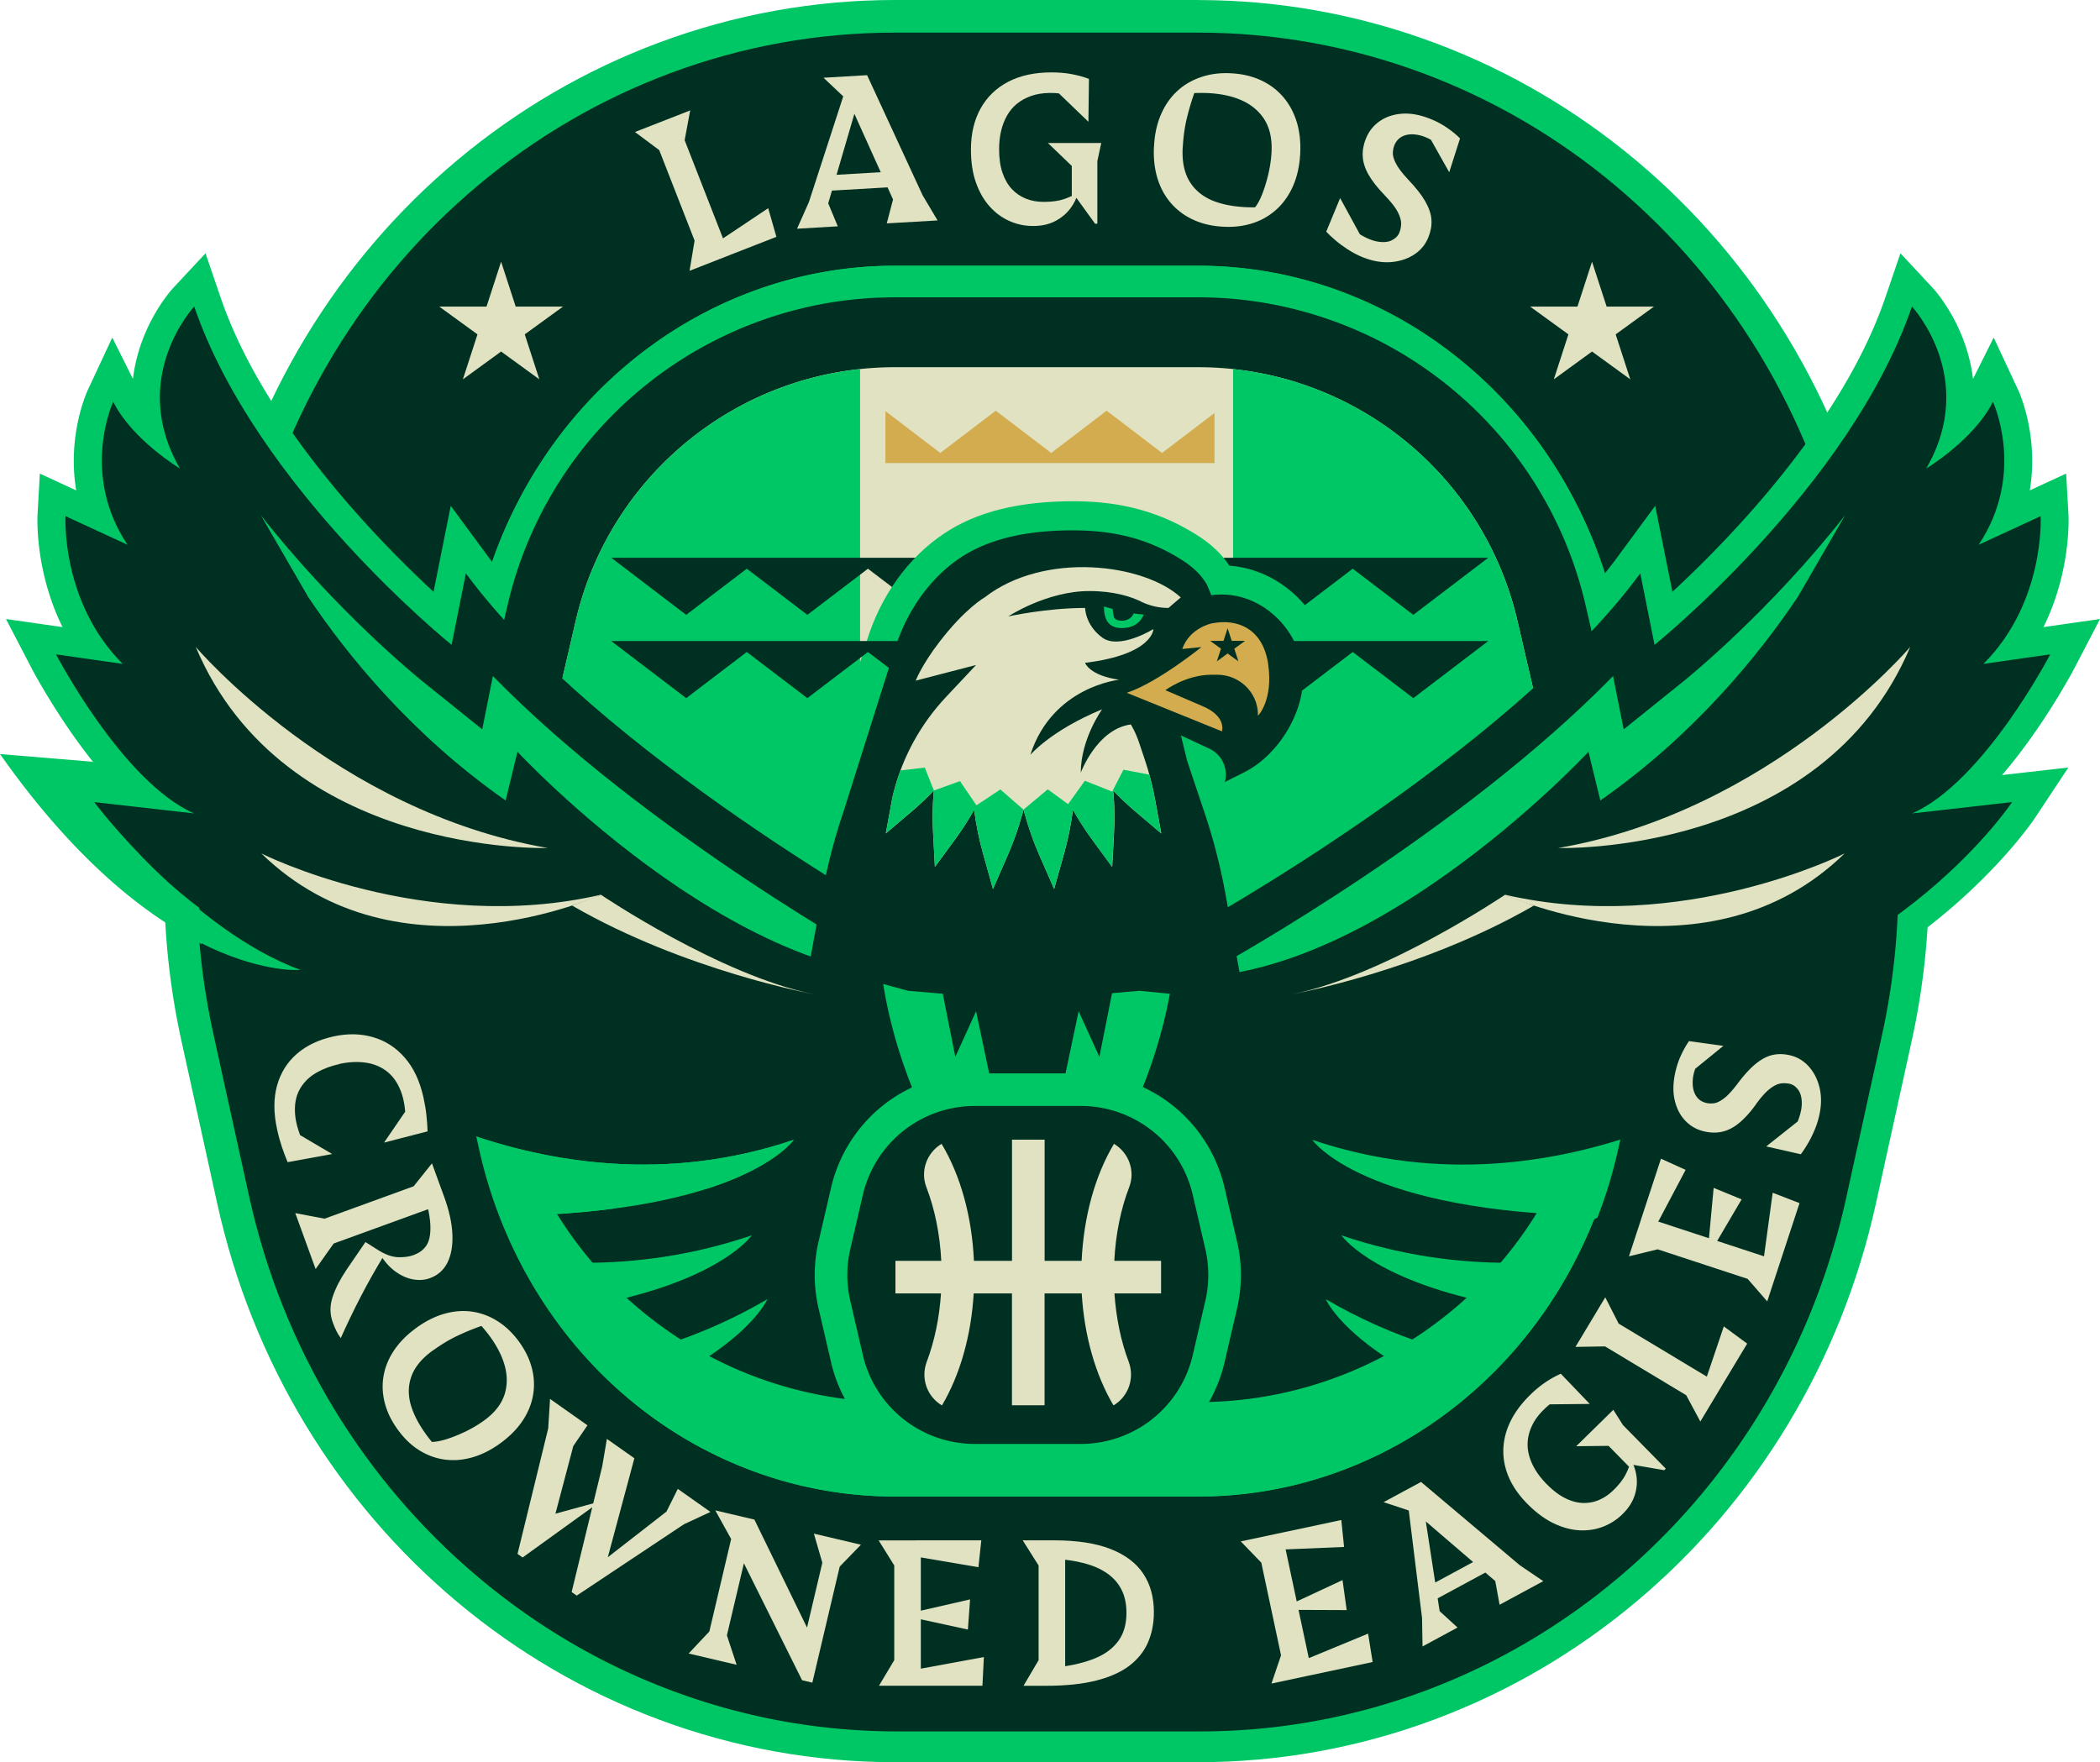 <svg xmlns="http://www.w3.org/2000/svg" id="Layer_1" width="392.71" height="329.6" data-name="Layer 1" viewBox="0 0 392.71 329.6"><defs id="defs4"><style id="style2">.cls-1{fill:#003022}.cls-3{fill:#00c765}.cls-4{fill:#e0e2c1}.cls-6{fill:#d2ac4f}</style></defs><g id="g154" transform="translate(-58.15 -207)"><g id="g10"><path id="path6" d="M225.53 533.55c-14.77 0-29.28-2.62-43.13-7.8-13.36-4.99-25.74-12.22-36.8-21.47-10.91-9.14-20.22-20.01-27.67-32.3-7.57-12.49-13.01-26.13-16.18-40.54l-6.71-30.5c-4.19-19.06-4.19-39.21 0-58.27l6.71-30.5c3.17-14.41 8.61-28.05 16.18-40.54 7.45-12.29 16.75-23.16 27.66-32.3 11.05-9.26 23.43-16.48 36.8-21.48 13.85-5.17 28.37-7.8 43.13-7.8h56.67c14.77 0 29.28 2.62 43.13 7.8 13.37 4.99 25.75 12.22 36.8 21.47 10.91 9.14 20.22 20.01 27.67 32.3 7.57 12.49 13.01 26.13 16.18 40.54l6.71 30.5c4.19 19.06 4.19 39.21 0 58.27l-6.71 30.5c-3.17 14.41-8.61 28.05-16.18 40.54-7.45 12.29-16.76 23.16-27.67 32.3-11.05 9.26-23.43 16.48-36.8 21.47-13.85 5.17-28.37 7.8-43.13 7.8h-56.67z" class="cls-1"/><path id="path8" d="M282.2 213.1c14.4 0 28.55 2.56 42.06 7.6 13.04 4.87 25.12 11.92 35.9 20.95 10.65 8.93 19.74 19.54 27.02 31.55 7.39 12.21 12.71 25.53 15.81 39.61l6.71 30.5c4.1 18.63 4.1 38.32 0 56.96l-6.71 30.5c-3.1 14.08-8.42 27.41-15.81 39.62-7.27 12.01-16.36 22.62-27.02 31.55-10.79 9.04-22.87 16.09-35.9 20.95-13.51 5.05-27.66 7.6-42.06 7.6h-56.67c-14.4 0-28.55-2.56-42.06-7.6-13.04-4.87-25.12-11.92-35.9-20.95-10.65-8.93-19.74-19.54-27.02-31.55-7.39-12.21-12.71-25.53-15.81-39.61l-6.71-30.5c-4.1-18.63-4.1-38.32 0-56.96l6.71-30.5c3.1-14.08 8.42-27.41 15.81-39.62 7.27-12.01 16.36-22.62 27.01-31.54 10.78-9.04 22.86-16.09 35.9-20.96 13.51-5.05 27.66-7.6 42.06-7.6h56.67m.01-6.1h-56.67c-15.13 0-30 2.69-44.2 7.99-13.69 5.11-26.37 12.51-37.69 21.99-11.17 9.36-20.7 20.48-28.32 33.06-7.74 12.78-13.31 26.73-16.55 41.47l-6.71 30.5c-4.29 19.49-4.29 40.09 0 59.58l6.71 30.5c3.24 14.74 8.81 28.69 16.55 41.47 7.62 12.58 17.15 23.7 28.32 33.06 11.32 9.48 24 16.88 37.69 21.99 14.2 5.3 29.07 7.99 44.2 7.99h56.67c15.13 0 30-2.69 44.2-7.99 13.69-5.11 26.37-12.51 37.69-21.99 11.17-9.36 20.7-20.48 28.32-33.06 7.74-12.78 13.31-26.73 16.55-41.47l6.71-30.5c4.29-19.49 4.29-40.09 0-59.58l-6.71-30.5c-3.24-14.74-8.81-28.69-16.55-41.46-7.62-12.58-17.15-23.7-28.32-33.06-11.32-9.48-24-16.88-37.69-21.99-14.2-5.3-29.07-7.99-44.2-7.99z" class="cls-3"/></g><path id="path12" d="m63.97 331.81-4.7-9.03 10.08 1.44.49.07c-5.16-10.47-4.7-20.47-4.67-21.03l.43-7.68 6.8 3.14c-1.7-10.25 1.95-18.3 2.17-18.77l4.58-9.81 3.86 7.73c.29-2.42.85-4.59 1.49-6.45 2.19-6.32 5.73-10.23 6.13-10.66l5.95-6.38 2.82 8.25c8.02 23.43 29.02 45.05 39.82 55.06l.9-4.48 2.32-11.6 7.02 9.53c22.08 29.97 72.49 59.36 80.77 64.07h49.66c8.27-4.7 58.69-34.1 80.77-64.07l7.02-9.53 2.32 11.6.9 4.48c10.81-10 31.81-31.62 39.82-55.06l2.82-8.25 5.95 6.38c.4.42 3.94 4.33 6.13 10.66.64 1.85 1.2 4.02 1.49 6.45l3.87-7.73 4.58 9.81c.22.47 3.87 8.52 2.17 18.77l6.8-3.14.43 7.68c.03.56.5 10.55-4.67 21.03l.49-.07 10.08-1.44-4.7 9.03c-.13.26-3.33 6.37-8.26 13.28-1.8 2.52-3.58 4.81-5.36 6.87l1.26-.14 11.14-1.26-6.19 9.35c-.23.35-5.79 8.66-17 18.01-6.54 5.46-13.7 10.18-21.27 14.03a113 113 0 0 1-13.75 5.88l6.65 2.39 6.69 2.41-4.29 5.67c-.28.37-7.06 9.19-23.49 18.74-9.45 5.5-20.26 10.18-32.12 13.92-14.72 4.64-31.13 7.83-48.78 9.49l-.24.02h-72.18l-.24-.02c-17.65-1.66-34.06-4.85-48.78-9.49-11.86-3.74-22.67-8.42-32.12-13.92-16.43-9.55-23.21-18.37-23.49-18.74l-4.29-5.67 6.69-2.41 6.65-2.39c-4.71-1.66-9.3-3.62-13.75-5.88-7.57-3.85-14.73-8.58-21.27-14.03-11.21-9.35-16.77-17.66-17-18.01l-6.19-9.35 11.14 1.26 1.26.14c-1.77-2.06-3.56-4.36-5.36-6.87-4.93-6.92-8.13-13.03-8.26-13.28z" class="cls-3"/><g id="g18"><path id="path14" d="m366.04 352.93-6.71-30.5c-2.04-9.29-5.54-18.05-10.39-26.06a82 82 0 0 0-17.49-20.44c-6.88-5.77-14.56-10.25-22.83-13.34a75.3 75.3 0 0 0-26.42-4.78h-56.67a75.3 75.3 0 0 0-26.42 4.78c-8.27 3.09-15.95 7.58-22.83 13.34-6.88 5.77-12.76 12.64-17.49 20.44-4.85 8.01-8.34 16.77-10.39 26.06l-6.71 30.5c-2.72 12.34-2.72 25.39 0 37.74l6.71 30.5c2.04 9.29 5.54 18.05 10.39 26.06a82 82 0 0 0 17.49 20.44c6.88 5.77 14.56 10.25 22.83 13.34a75.3 75.3 0 0 0 26.42 4.78h56.67c9.04 0 17.93-1.61 26.42-4.78 8.27-3.09 15.95-7.58 22.83-13.34s12.76-12.64 17.49-20.44c4.85-8 8.34-16.77 10.39-26.06l6.71-30.5c2.72-12.34 2.72-25.39 0-37.74m-22.08 32.34-6.71 30.5c-2.87 13.06-9.94 24.85-19.89 33.19-9.96 8.34-22.44 12.93-35.15 12.93h-56.67c-12.71 0-25.2-4.59-35.15-12.93s-17.02-20.13-19.89-33.19l-6.71-30.5a63 63 0 0 1 0-26.93l6.71-30.5c2.87-13.06 9.94-24.85 19.89-33.19 9.96-8.34 22.44-12.93 35.15-12.93h56.67c12.71 0 25.2 4.59 35.15 12.93s17.02 20.13 19.89 33.19l6.71 30.5a63 63 0 0 1 0 26.93" class="cls-3"/><path id="path16" d="M282.2 486.91h-56.67c-9.18 0-18.2-1.63-26.81-4.85-8.39-3.13-16.18-7.69-23.16-13.53s-12.94-12.81-17.72-20.71c-4.91-8.11-8.45-16.99-10.52-26.4l-6.71-30.5c-2.75-12.5-2.75-25.72 0-38.22l6.71-30.5c2.07-9.41 5.61-18.29 10.52-26.4 4.79-7.9 10.75-14.87 17.72-20.71 6.98-5.85 14.77-10.4 23.16-13.53a76.4 76.4 0 0 1 26.81-4.85h56.67c9.18 0 18.2 1.63 26.81 4.85 8.39 3.13 16.18 7.69 23.16 13.53s12.94 12.81 17.72 20.71c4.91 8.11 8.45 16.99 10.52 26.4l6.71 30.5c2.75 12.5 2.75 25.72 0 38.22l-6.71 30.5c-2.07 9.41-5.61 18.29-10.52 26.4-4.79 7.9-10.75 14.87-17.72 20.71-6.98 5.85-14.77 10.4-23.16 13.53a76.4 76.4 0 0 1-26.81 4.85m-56.67-227.98c-8.91 0-17.67 1.58-26.03 4.71-8.15 3.04-15.72 7.47-22.5 13.15-6.79 5.69-12.59 12.47-17.25 20.16-4.79 7.9-8.23 16.55-10.25 25.72l-6.71 30.5c-2.68 12.19-2.68 25.07 0 37.26l6.71 30.5c2.02 9.17 5.47 17.82 10.25 25.72 4.66 7.69 10.46 14.47 17.25 20.16 6.78 5.68 14.36 10.11 22.5 13.15a74.3 74.3 0 0 0 26.03 4.71h56.67c8.91 0 17.67-1.58 26.03-4.71 8.15-3.04 15.72-7.47 22.5-13.15 6.79-5.69 12.59-12.47 17.25-20.16 4.79-7.9 8.23-16.55 10.25-25.72l6.71-30.5c2.68-12.19 2.68-25.07 0-37.26l-6.71-30.5c-2.02-9.17-5.47-17.82-10.25-25.72-4.66-7.69-10.46-14.47-17.25-20.16-6.78-5.68-14.36-10.11-22.5-13.15a74.3 74.3 0 0 0-26.03-4.71zm56.67 204.08h-56.67c-12.98 0-25.72-4.69-35.87-13.19-10.14-8.5-17.34-20.5-20.27-33.8l-6.71-30.5a64.35 64.35 0 0 1 0-27.42l6.71-30.5c2.93-13.3 10.12-25.3 20.27-33.8 10.16-8.51 22.9-13.19 35.87-13.19h56.67c12.98 0 25.72 4.69 35.87 13.19 10.14 8.5 17.34 20.5 20.27 33.8l6.71 30.5a64.35 64.35 0 0 1 0 27.42l-6.71 30.5c-2.93 13.3-10.12 25.3-20.27 33.8-10.16 8.51-22.9 13.19-35.87 13.19m-56.67-180.18c-12.45 0-24.68 4.5-34.44 12.67-9.77 8.18-16.7 19.75-19.52 32.57l-6.71 30.5c-1.9 8.65-1.9 17.8 0 26.45l6.71 30.5c2.82 12.82 9.75 24.39 19.52 32.57 9.75 8.17 21.98 12.67 34.44 12.67h56.67c12.45 0 24.68-4.5 34.44-12.67 9.77-8.18 16.7-19.75 19.52-32.57l6.71-30.5c1.9-8.65 1.9-17.8 0-26.45l-6.71-30.5c-2.82-12.82-9.75-24.39-19.52-32.57-9.75-8.17-21.98-12.67-34.44-12.67z" class="cls-3"/></g><path id="path20" d="m367.13 352.69-6.71-30.5c-2.07-9.41-5.61-18.29-10.52-26.4-4.79-7.9-10.75-14.87-17.73-20.71-6.98-5.85-14.77-10.4-23.16-13.53a76.4 76.4 0 0 0-26.81-4.85h-56.67c-9.18 0-18.2 1.63-26.81 4.85-8.39 3.13-16.18 7.69-23.16 13.53s-12.94 12.81-17.72 20.71c-4.91 8.11-8.45 16.99-10.52 26.4l-6.71 30.5c-2.75 12.5-2.75 25.72 0 38.22l6.71 30.5c2.07 9.41 5.61 18.29 10.52 26.4 4.79 7.9 10.75 14.87 17.73 20.71 6.98 5.85 14.77 10.4 23.16 13.53a76.4 76.4 0 0 0 26.81 4.85h56.67c9.18 0 18.2-1.63 26.81-4.85 8.39-3.13 16.18-7.69 23.16-13.53s12.94-12.81 17.72-20.71c4.91-8.11 8.45-16.99 10.52-26.4l6.71-30.5c2.75-12.5 2.75-25.72 0-38.22m-24.26 32.34-6.71 30.5c-2.82 12.82-9.75 24.39-19.52 32.57-9.75 8.17-21.98 12.67-34.44 12.67h-56.67c-12.45 0-24.68-4.5-34.44-12.67-9.77-8.18-16.7-19.75-19.52-32.57l-6.71-30.5c-1.9-8.65-1.9-17.8 0-26.45l6.71-30.5c2.82-12.82 9.75-24.39 19.52-32.57 9.75-8.17 21.98-12.67 34.44-12.67h56.67c12.45 0 24.68 4.5 34.44 12.67 9.77 8.18 16.7 19.75 19.52 32.57l6.71 30.5c1.9 8.65 1.9 17.8 0 26.45" class="cls-3"/><g id="g26"><path id="path22" d="M225.53 462.69c-15.26 0-30.25-5.23-42.2-14.73s-20.43-22.91-23.88-37.78l-6.71-28.93a68.16 68.16 0 0 1 0-30.67l6.71-28.93c3.45-14.87 11.93-28.29 23.88-37.78 11.95-9.5 26.94-14.73 42.2-14.73h56.67c15.26 0 30.25 5.23 42.2 14.73s20.43 22.91 23.88 37.78l6.71 28.93a68.16 68.16 0 0 1 0 30.67l-6.71 28.93c-3.45 14.87-11.93 28.29-23.88 37.78-11.95 9.5-26.94 14.73-42.2 14.73z" class="cls-4"/><path id="path24" d="M282.2 275.68c28.52 0 53.27 19.67 59.72 47.45l6.71 28.93c2.11 9.12 2.11 18.6 0 27.71l-6.71 28.93c-6.45 27.78-31.2 47.45-59.72 47.45h-56.67c-28.52 0-53.27-19.67-59.72-47.45l-6.71-28.93a61.44 61.44 0 0 1 0-27.71l6.71-28.93c6.45-27.78 31.2-47.45 59.72-47.45zm0-13.07h-56.67c-8.49 0-16.85 1.43-24.82 4.26a74.2 74.2 0 0 0-21.45 11.89 74.2 74.2 0 0 0-16.43 18.21 74.2 74.2 0 0 0-9.76 23.22l-6.71 28.93c-2.55 11-2.55 22.62 0 33.62l6.71 28.93c1.92 8.27 5.2 16.09 9.76 23.22a74.2 74.2 0 0 0 16.43 18.21 74.1 74.1 0 0 0 21.45 11.89 74.3 74.3 0 0 0 24.82 4.26h56.67c8.49 0 16.85-1.43 24.82-4.26a74.2 74.2 0 0 0 21.45-11.89 74.2 74.2 0 0 0 16.43-18.21 74.2 74.2 0 0 0 9.76-23.22l6.71-28.93c2.55-11 2.55-22.62 0-33.62l-6.71-28.93a74.1 74.1 0 0 0-9.76-23.22 74.2 74.2 0 0 0-16.43-18.21 74.1 74.1 0 0 0-21.45-11.89 74.3 74.3 0 0 0-24.82-4.26" class="cls-1"/></g><path id="path28" d="M288.74 276.03c25.7 2.74 47.23 21.47 53.18 47.1l6.71 28.93c.98 4.21 1.5 8.5 1.57 12.8v2.11c-.07 4.3-.59 8.59-1.57 12.8l-6.71 28.93a61.4 61.4 0 0 1-5.49 14.76h-47.69V276.04Z" class="cls-3"/><path id="path30" d="M218.99 276.03c-25.7 2.74-47.23 21.47-53.18 47.1l-6.71 28.93c-.98 4.21-1.5 8.5-1.57 12.8v2.11c.07 4.3.59 8.59 1.57 12.8l6.71 28.93a61.4 61.4 0 0 0 5.49 14.76h47.69V276.04Z" class="cls-3"/><path id="polygon32" d="M308.42 311.32H172.45L186.47 322l11.33-8.63 11.33 8.63 11.33-8.63 11.33 8.63 11.33-8.63 11.33 8.63 11.34-8.63 11.33 8.63 11.33-8.63 11.33 8.63 11.33-8.63 11.33 8.63 14.02-10.68h-22.67z" class="cls-1"/><path id="path34" d="M293.28 356.31c8.74-4.4 14.84-15.2 13.89-24.58-.56-5.53-3.45-10.78-7.92-14.4-3.29-2.67-7.18-4.22-11.2-4.53-1.39-2.13-3.39-4.03-5.96-5.66-6.8-4.32-14.11-6.36-22.99-6.39-10.29-.02-18.27 1.94-24.43 6.06-6.75 4.52-11.9 11.71-14.49 20.27l-9.55 30.27c-1.72 5.13-3.08 10.42-4.06 15.74l-3.34 18.18 23.8 6.45 16.33 1.39 12.38.02 15.46-1.32 26.36 2.57-4.91-27.29c-.9-4.93-2.14-9.83-3.69-14.6l.68-.34c2.49-1.25 3.32-1.67 3.64-1.83z" class="cls-3"/><path id="path36" d="m68.61 329.39 12.48 1.78C69.5 319.58 70.4 303.54 70.4 303.54l11.59 5.35c-8.91-13.37-2.67-26.74-2.67-26.74 3.57 7.13 12.48 12.48 12.48 12.48-9.8-16.93 2.67-30.3 2.67-30.3 11.59 33.87 48.13 63.28 48.13 63.28l2.67-13.37c24.95 33.87 83.61 66.19 83.61 66.19h52.4s58.66-32.33 83.61-66.19l2.67 13.37s36.54-29.41 48.13-63.28c0 0 12.48 13.37 2.67 30.3 0 0 8.91-5.35 12.48-12.48 0 0 6.24 13.37-2.67 26.74l11.59-5.35s.89 16.04-10.69 27.63l12.48-1.78s-12.41 23.85-25.81 29.75l18.68-2.12s-20.94 31.64-65.06 40.1l22.28 8.02s-24.95 32.97-100.71 40.1h-71.68c-75.75-7.13-100.71-40.1-100.71-40.1l22.28-8.02c-44.11-8.47-65.06-40.1-65.06-40.1l18.68 2.12c-13.4-5.9-25.81-29.75-25.81-29.75z" class="cls-1"/><path id="polygon38" d="M308.42 326.9H172.45l14.02 10.68 11.33-8.63 11.33 8.63 11.33-8.63 11.33 8.63 11.33-8.63 11.33 8.63 11.34-8.63 11.33 8.63 11.33-8.63 11.33 8.63 11.33-8.63 11.33 8.63 14.02-10.68h-22.67z" class="cls-1"/><path id="path40" d="M118.52 405.15s40.54 31.17 88.06 15.04c0 0-9.3 13.66-54.12 14.24 0 0-28.62-13.59-38.14-29.28" class="cls-3"/><path id="path42" d="M391.61 405.15s-40.54 31.17-88.06 15.04c0 0 9.3 13.66 54.12 14.24 0 0 28.62-13.59 38.14-29.28" class="cls-3"/><path id="path44" d="m152.7 356.73 2.22-9.12s44.72 48.22 82.52 41.55h-10.81l-1.96-1.08c-2.13-1.17-45.87-25.46-74.35-54.63l-1.99 9.97-11.2-9.01c-.99-.8-16.09-13.07-30.19-31.02l8.85 15.28c7.34 10.94 19.43 25.84 36.94 38.07z" class="cls-3"/><path id="path46" d="m357.42 356.73-2.22-9.12s-44.72 48.22-82.52 41.55h10.81l1.96-1.08c2.13-1.17 45.87-25.46 74.35-54.63l1.99 9.97 11.2-9.01c.99-.8 16.09-13.07 30.19-31.02l-8.85 15.28c-7.34 10.94-19.43 25.84-36.94 38.07z" class="cls-3"/><path id="path48" d="m232.27 381.86 4.53 22.81 3.88-8.53 7.79 36.9-11.28-24.5-4.92 9.69s-10.97-19.76-9.81-41.85l4.26 12.01 5.54-6.53z" class="cls-3"/><path id="path50" d="m268.27 381.86-4.53 22.81-3.88-8.53-7.79 36.9 11.28-24.5 4.92 9.69s10.97-19.76 9.81-41.85l-4.26 12.01-5.54-6.53z" class="cls-3"/><path id="path52" d="M169.08 428.9s25.28 27.9 48.39 31.38h70.25s31.48-2.62 44.69-27.24" class="cls-1"/><path id="path54" d="M118.52 405.15s40.54 31.17 88.06 15.04c0 0-9.3 13.66-54.12 14.24 0 0-28.62-13.59-38.14-29.28" class="cls-3"/><path id="path56" d="M94.75 327.99s26.16 30.78 65.83 37.62c0 0-49.28 1.6-65.83-37.62" class="cls-4"/><path id="path58" d="M170.52 374.35s22.33 15.1 39.76 18.59c0 0-24.03-4.36-45.14-16.56" class="cls-4"/><path id="path60" d="M415.38 327.99s-26.16 30.78-65.83 37.62c0 0 49.28 1.6 65.83-37.62" class="cls-4"/><path id="path62" d="M339.61 374.35s-22.33 15.1-39.76 18.59c0 0 24.03-4.36 45.14-16.56" class="cls-4"/><path id="path64" d="M167.25 443.18c1.91 2.45 3.95 4.8 6.12 7.02 20.27-4.67 25.36-12.14 25.36-12.14-10.94 3.71-21.55 5.16-31.48 5.13z" class="cls-3"/><path id="path66" d="M188.27 462.25c11.06-6.72 13.38-12.25 13.38-12.25a96 96 0 0 1-18.85 8.46c1.78 1.34 3.6 2.6 5.47 3.78z" class="cls-3"/><path id="path68" d="M340.48 443.18c-1.91 2.45-3.95 4.8-6.12 7.02-20.27-4.67-25.36-12.14-25.36-12.14 10.94 3.71 21.55 5.16 31.48 5.13z" class="cls-3"/><path id="path70" d="M319.46 462.25C308.4 455.53 306.08 450 306.08 450c6.27 3.67 12.6 6.43 18.85 8.46-1.78 1.34-3.6 2.6-5.47 3.78z" class="cls-3"/><g id="g82"><path id="path72" d="m194.57 254.73-7.47 2.92.94-5.65-6.61-16.92-4.54-3.39 10.33-4.04-1.04 5.57 8.4 21.5zm7.24-8.78 1.53 5.35-9.35 3.65-1.8-2.59 9.62-6.42z" class="cls-4"/><path id="path74" d="m216.14 224.1 2.25 2.59-5.36 18.34 1.79 4.3-7.62.45 2.22-4.99zm.74 1.91-4.73-4.47 8.15-.48 10.39 22.48 2.79 4.69-9.5.55 1.17-4.47-8.26-18.31zm7.51 13.12 1.18 2.83-12.39.72.11-2.91 11.11-.65z" class="cls-4"/><path id="path76" d="M258.69 224.85c-3.09-.65-5.66-.62-7.69.09s-3.55 1.94-4.53 3.68c-.99 1.74-1.48 3.85-1.48 6.31 0 1.7.21 3.16.63 4.39s1.01 2.25 1.76 3.05c.76.8 1.64 1.4 2.65 1.8s2.11.59 3.3.59c1.51 0 2.78-.17 3.8-.52s1.89-.76 2.62-1.22c-.26 1.05-.74 2.05-1.46 3q-1.08 1.425-2.82 2.34c-1.16.6-2.53.91-4.11.91s-3-.3-4.39-.91c-1.39-.6-2.64-1.51-3.73-2.72s-1.95-2.7-2.58-4.48-.94-3.84-.94-6.19c0-2.95.6-5.51 1.8-7.67s2.92-3.83 5.16-5 4.93-1.76 8.07-1.76c1.33 0 2.57.1 3.73.31s2.27.51 3.31.91l-.1 8.02-6.63-6.38 3.66 1.46zm-4.57 8.9h9.97l-.73 3.38v11.72h-.42l-3.63-5.02-.73.35v-6.14z" class="cls-4"/><path id="path78" d="M273.96 234.3c.12-2.21.55-4.17 1.3-5.9s1.76-3.18 3.03-4.36 2.77-2.05 4.49-2.63 3.6-.82 5.64-.7c2.04.11 3.88.54 5.52 1.3 1.64.75 3.02 1.79 4.16 3.11s1.98 2.88 2.54 4.68c.55 1.8.77 3.8.65 6.01s-.56 4.17-1.3 5.9c-.75 1.73-1.76 3.19-3.03 4.37a12.1 12.1 0 0 1-4.48 2.64c-1.71.57-3.59.8-5.66.68-2.04-.11-3.88-.54-5.52-1.3a12.1 12.1 0 0 1-4.16-3.09c-1.14-1.31-1.99-2.86-2.54-4.66s-.77-3.81-.65-6.04zm5.36.29c-.15 2.65.31 4.8 1.36 6.47 1.05 1.66 2.61 2.87 4.67 3.63 2.07.75 4.57 1.12 7.5 1.09.47-.58.93-1.42 1.36-2.53s.81-2.34 1.13-3.71.52-2.72.59-4.07q.21-3.9-1.53-6.42c-1.17-1.68-2.85-2.91-5.05-3.68q-3.3-1.155-7.86-.96c-.55 1.55-1.02 3.14-1.41 4.76s-.64 3.43-.75 5.42z" class="cls-4"/><path id="path80" d="M317.04 243.46c-1.29-1.33-2.27-2.58-2.94-3.74s-1.04-2.3-1.11-3.41.13-2.26.61-3.44c.54-1.33 1.4-2.41 2.58-3.22 1.17-.81 2.57-1.28 4.2-1.39s3.4.22 5.32 1c1.18.48 2.26 1.06 3.22 1.75.96.68 1.72 1.31 2.26 1.88l-2.02 6.33-4.04-7.18 2.18 2.13c-1.31-.98-2.53-1.61-3.68-1.87-1.15-.27-2.13-.23-2.96.09-.82.33-1.41.92-1.76 1.79-.15.37-.24.81-.28 1.34-.04.52.14 1.19.53 1.98s1.14 1.8 2.26 3.01c1.5 1.56 2.6 2.97 3.3 4.2.7 1.24 1.08 2.39 1.13 3.46.06 1.06-.14 2.15-.59 3.24-.55 1.36-1.46 2.44-2.71 3.24-1.26.81-2.72 1.26-4.38 1.38-1.66.11-3.39-.2-5.18-.92-.97-.39-1.9-.88-2.79-1.46s-1.69-1.16-2.37-1.76c-.69-.59-1.24-1.11-1.66-1.56l2.6-6.28 4.33 7.94-1.49-1.7c1.56 1.04 2.91 1.66 4.04 1.87q1.695.315 2.76-.21c.71-.35 1.19-.83 1.43-1.43.22-.54.33-1.11.34-1.72 0-.61-.21-1.34-.65-2.19-.45-.85-1.27-1.89-2.47-3.13z" class="cls-4"/></g><path id="polygon84" d="m163.43 264.35-7.15 5.19 2.73 8.41-7.15-5.2-7.15 5.2 2.73-8.41-7.14-5.19h8.83l2.73-8.4 2.73 8.4z" class="cls-4"/><path id="polygon86" d="m344.3 264.35 7.15 5.19-2.73 8.41 7.15-5.2 7.15 5.2-2.73-8.41 7.15-5.19h-8.84l-2.73-8.4-2.73 8.4z" class="cls-4"/><g id="g92"><path id="path88" d="M240.43 480.12c-11.47 0-21.3-7.8-23.89-18.98l-2.35-10.13c-.84-3.63-.84-7.46 0-11.08l2.35-10.13c2.59-11.18 12.42-18.98 23.89-18.98h19.85c11.47 0 21.3 7.8 23.89 18.98l2.35 10.13c.84 3.63.84 7.46 0 11.08l-2.35 10.13c-2.59 11.18-12.42 18.98-23.89 18.98z" class="cls-1"/><path id="path90" d="M260.28 413.86c9.99 0 18.66 6.89 20.92 16.62l2.35 10.13c.74 3.19.74 6.51 0 9.71l-2.35 10.13a21.48 21.48 0 0 1-20.92 16.62h-19.85c-9.99 0-18.66-6.89-20.92-16.62l-2.35-10.13c-.74-3.19-.74-6.51 0-9.71l2.35-10.13a21.48 21.48 0 0 1 20.92-16.62zm0-6.1h-19.85c-6.2 0-12.3 2.13-17.15 5.99-4.86 3.86-8.3 9.31-9.71 15.36l-2.35 10.13c-.95 4.08-.95 8.39 0 12.46l2.35 10.13c1.4 6.04 4.85 11.5 9.71 15.36a27.7 27.7 0 0 0 17.15 5.99h19.85c6.2 0 12.3-2.13 17.15-5.99 4.86-3.86 8.3-9.31 9.71-15.36l2.35-10.13c.95-4.08.95-8.39 0-12.46l-2.35-10.13c-1.4-6.04-4.85-11.5-9.71-15.36a27.7 27.7 0 0 0-17.15-5.99" class="cls-3"/></g><path id="path94" d="M275.3 442.82h-8.77c.25-4.97 1.21-9.69 2.79-13.79 1.16-3.02-.07-6.43-2.85-8.09-3.56 5.96-5.67 13.65-6.05 21.88h-6.92v-22.66h-6.1v22.66h-7.12c-.37-8.23-2.48-15.92-6.05-21.88-2.77 1.66-4.01 5.07-2.85 8.09 1.58 4.11 2.54 8.82 2.79 13.79h-8.57v6.1h8.52c-.3 4.59-1.21 8.93-2.66 12.77-1.16 3.07.02 6.52 2.84 8.18 3.4-5.75 5.47-13.09 5.94-20.95h7.15v20.92h6.1v-20.92h6.95c.47 7.86 2.54 15.2 5.94 20.95 2.82-1.67 3.99-5.12 2.84-8.18-1.45-3.83-2.35-8.18-2.66-12.77h8.72v-6.1z" class="cls-4"/><path id="path96" d="m367.51 391.26-6.71 30.5c-2.07 9.41-5.61 18.29-10.52 26.4-4.79 7.9-10.75 14.87-17.72 20.71-6.98 5.85-14.77 10.4-23.16 13.53a76.4 76.4 0 0 1-26.81 4.85h-56.67c-9.18 0-18.2-1.63-26.81-4.85-8.39-3.13-16.18-7.69-23.16-13.53s-12.94-12.81-17.73-20.71c-4.91-8.11-8.45-16.99-10.52-26.4l-6.71-30.5c-1.42-6.43-2.1-13.06-2.06-19.67H95.35c-.04 9.77.98 19.54 3.07 29.04l6.71 30.5c3.1 14.08 8.42 27.41 15.81 39.61 7.27 12.01 16.36 22.62 27.02 31.55 10.79 9.04 22.86 16.09 35.9 20.95 13.51 5.05 27.66 7.6 42.06 7.6h56.67c14.4 0 28.55-2.56 42.06-7.6 13.04-4.87 25.12-11.92 35.9-20.95 10.65-8.93 19.74-19.54 27.02-31.55 7.39-12.21 12.71-25.54 15.81-39.62l6.71-30.5c2.09-9.5 3.11-19.27 3.07-29.04h-43.58c.04 6.62-.64 13.24-2.06 19.67z" class="cls-1"/><g id="g124"><path id="path98" d="M121.61 406.03c-1.73.38-3.24.97-4.54 1.76-1.3.8-2.28 1.83-2.95 3.1q-1.005 1.905-.78 4.59c.15 1.79.81 3.87 1.98 6.23l-2.45-3.22 7.4 4.36-8.33 1.52c-.39-.91-.75-1.87-1.08-2.86s-.63-2.07-.88-3.22c-.68-3.08-.69-5.81-.03-8.21s1.89-4.38 3.69-5.95 4.09-2.66 6.85-3.27c2.63-.58 5.1-.54 7.41.13 2.3.66 4.29 1.94 5.94 3.83s2.82 4.37 3.5 7.45c.25 1.15.44 2.25.55 3.29s.19 2.06.22 3.05l-8.14 2.1 4.82-7.05-.8 3.94q.105-3.96-.87-6.48c-.65-1.68-1.56-2.95-2.74-3.82s-2.52-1.39-4.04-1.57c-1.51-.18-3.09-.09-4.73.27z" class="cls-4"/><path id="path100" d="m113.37 433.9 5.48 1.04 16.65-6.06 3.43-4.29 2.28 6.26c.94 2.58 1.45 4.92 1.54 7.02s-.22 3.86-.92 5.27-1.8 2.39-3.29 2.93q-1.41.51-3.06.24c-1.1-.18-2.2-.65-3.28-1.41-1.09-.76-2.08-1.85-2.98-3.26l.65.31c-1.51 2.48-2.93 5-4.25 7.55-1.33 2.56-2.57 5.14-3.74 7.77-.32-.41-.6-.87-.84-1.36s-.46-1-.65-1.54c-.57-1.56-.58-3.14-.05-4.76s1.39-3.3 2.56-5.05l3.59-5.25 2.21 1.4c1.42.91 2.69 1.38 3.83 1.43 1.14.04 2.12-.08 2.95-.39 1.64-.6 2.63-1.65 2.97-3.16s.23-3.49-.35-5.93l.59.33-18.15 6.6-3.37 4.77-3.81-10.48z" class="cls-4"/><path id="path102" d="M136.06 455.32c1.75-1.26 3.51-2.13 5.28-2.62q2.655-.735 5.16-.36c1.67.25 3.26.85 4.75 1.8s2.82 2.23 3.99 3.85 1.96 3.28 2.39 4.98.49 3.39.19 5.06c-.31 1.67-.97 3.27-2 4.79s-2.42 2.91-4.16 4.17c-1.75 1.26-3.51 2.13-5.28 2.62s-3.49.62-5.18.37c-1.68-.24-3.26-.84-4.74-1.78s-2.81-2.24-3.98-3.88c-1.17-1.62-1.96-3.28-2.39-4.98s-.5-3.39-.2-5.05c.3-1.67.96-3.26 1.99-4.78s2.42-2.92 4.19-4.19zm3.06 4.25c-2.1 1.51-3.46 3.17-4.08 4.99-.62 1.81-.59 3.74.11 5.77.69 2.03 1.95 4.15 3.76 6.36.73 0 1.65-.17 2.75-.51q1.65-.525 3.51-1.41a23.6 23.6 0 0 0 3.45-2.04c2.06-1.48 3.37-3.18 3.94-5.09q.84-2.865-.3-6.09c-.76-2.15-2.12-4.33-4.08-6.55a47 47 0 0 0-4.48 1.84c-1.47.69-3 1.61-4.58 2.75z" class="cls-4"/><path id="path104" d="m161.4 492.54-1.58-1.82 10.62-2.91-14.56 10.5-.95-.67 5.74-23.49.34-5.5 7 4.94-2.65 3.87-3.98 15.08zm9.87 7.79-1.11-.78 12.62-9.82 2.12-4.25 6.11 4.31-4.95 2.3L166 505.44l-.95-.67 5.72-23.51.87-5.13 5.14 3.62-5.52 20.57z" class="cls-4"/><path id="path106" d="m194.09 512.89 1.81 5.49-8.97-2.11 3.87-4.12 4.54-19.26 3.36.41-4.62 19.59zm5.14-21.66 11.44 23.48-2.23-.63 3.49-14.79-1.58-5.44 8.8 2.07-3.97 4.09-5.12 21.71-1.92-.45-12.04-24.21-4.19-7.56 7.31 1.72z" class="cls-4"/><path id="path108" d="M230.34 522.3h-7.82l2.86-4.79V499.8l-2.92-4.69h7.89v27.2zm-1.66-2.89 13.46-2.48-.27 5.37H229.7Zm.74-24.31h12.24l-.54 5.03-12-2.04.31-2.99zm.04 13.36 10.1-2.31-.41 5.64-9.69-2.11z" class="cls-4"/><path id="path110" d="M249.42 495.1h5.81q6.465 0 10.59 1.62c2.75 1.08 4.79 2.61 6.12 4.61 1.33 1.99 1.99 4.4 1.99 7.21 0 2.06-.36 3.94-1.09 5.63q-1.095 2.535-3.45 4.35c-1.57 1.21-3.65 2.15-6.22 2.8-2.57.66-5.72.99-9.44.99h-4.18l2.82-4.79v-17.71l-2.96-4.69zm19.38 13.57c0-1.7-.31-3.16-.94-4.37-.62-1.21-1.52-2.23-2.7-3.04-1.18-.82-2.6-1.44-4.25-1.87s-3.51-.71-5.58-.85l2.01-.68v22.03l-1.09-1.09c2.56-.32 4.78-.86 6.65-1.62q2.805-1.14 4.35-3.21c1.03-1.38 1.55-3.15 1.55-5.3" class="cls-4"/><path id="path112" d="m303.57 520.26-7.65 1.63 1.79-5.28-3.69-17.33-3.84-3.98 7.72-1.64zm-6.56-26.41 11.97-2.55.52 5.04-12.16.51-.32-2.99zm2.81 13.06 9.39-4.37.78 5.61-9.92-.04zm1.52 10.87 12.65-5.23.85 5.31-11.91 2.54-1.6-2.61z" class="cls-4"/><path id="path114" d="m322.92 489.96-6.03-2 7-3.78 18.46 15.57 4.4 2.99-8.17 4.41-.81-4.43-14.86-12.76zm-1.45-1.38 3.06 1.36 2.84 18.41 3.35 3.06-6.55 3.54-.09-5.32-2.6-21.05zm13.49 9.86 2.21 2.01-10.65 5.76-1.1-2.61z" class="cls-4"/><path id="path116" d="M350.01 468.19c-2.6 1.66-4.36 3.43-5.29 5.31s-1.14 3.77-.64 5.66 1.6 3.69 3.28 5.4c1.16 1.18 2.31 2.06 3.44 2.63s2.24.88 3.31.92 2.1-.15 3.07-.56c.97-.42 1.87-1.03 2.7-1.84 1.05-1.03 1.81-2.02 2.29-2.96q.705-1.41.99-2.64c.54.9.88 1.93 1.03 3.09s.03 2.34-.37 3.55-1.14 2.36-2.24 3.44a10.6 10.6 0 0 1-3.68 2.37c-1.38.53-2.87.75-4.45.66-1.59-.09-3.2-.55-4.86-1.35-1.65-.81-3.28-2.03-4.88-3.66-2.02-2.05-3.35-4.24-3.99-6.56s-.59-4.66.17-7.01 2.23-4.6 4.41-6.74c.92-.91 1.86-1.68 2.81-2.33s1.93-1.19 2.92-1.63l5.41 5.65-8.97.09 3.55-1.48zm2.9 9.31 6.94-6.81 1.8 2.85 8.01 8.15-.29.29-5.95-1.02-.27.74-4.19-4.27-6.04.07z" class="cls-4"/><path id="path118" d="m380.15 466.18-4.03 6.7-2.64-4.92-15.18-9.13-5.53.09 5.57-9.27 2.51 4.92 19.29 11.6zm.36-11.09 4.37 3.22-5.05 8.39-2.93-.93z" class="cls-4"/><path id="path120" d="m391.07 442.98-2.44 7.43-3.66-4.21-16.83-5.53-5.37 1.31 2.46-7.49zm-26.13-7.63 3.82-11.63 4.61 2.09-5.69 10.76-2.75-1.23zm12.71 4.15.96-10.32 5.23 2.15-5.03 8.55zm10.15 4.16 1.85-13.57 5.02 1.94-3.8 11.56-3.06.07z" class="cls-4"/><path id="path122" d="M386.51 413.58c-1.06 1.46-2.1 2.61-3.11 3.44-1.01.84-2.04 1.38-3.09 1.63-1.05.26-2.19.25-3.41-.02-1.37-.3-2.55-.95-3.52-1.94-.98-.99-1.65-2.26-2.03-3.81s-.35-3.3.08-5.27c.27-1.22.65-2.35 1.15-3.39s.97-1.87 1.43-2.49l6.42.89-6.23 5.07 1.69-2.45c-.73 1.42-1.13 2.7-1.19 3.84-.07 1.15.13 2.09.58 2.83s1.12 1.2 2.01 1.4c.38.08.82.1 1.33.05s1.12-.33 1.82-.84 1.54-1.39 2.52-2.67c1.26-1.7 2.42-2.98 3.5-3.86s2.12-1.43 3.13-1.66 2.09-.22 3.21.03c1.39.31 2.58 1 3.56 2.07.98 1.08 1.66 2.4 2.05 3.98q.57 2.37-.03 5.13c-.22 1-.53 1.97-.94 2.93s-.84 1.81-1.3 2.57-.87 1.38-1.23 1.85l-6.47-1.46 6.91-5.48-1.39 1.71c.74-1.67 1.12-3.07 1.13-4.19.02-1.12-.21-1.99-.66-2.62-.46-.62-.99-1-1.61-1.14a4.7 4.7 0 0 0-1.71-.05c-.59.09-1.25.42-1.99.99s-1.61 1.53-2.6 2.89z" class="cls-4"/></g><path id="path126" d="M107.03 366.63s30.41 15.37 63.49 7.72c0 0-37.79 17.37-63.49-7.72" class="cls-4"/><path id="path128" d="M403.1 366.63s-30.41 15.37-63.49 7.72c0 0 37.79 17.37 63.49-7.72" class="cls-4"/><path id="path130" d="M75.74 357.02s18.01 23.81 38.57 31.39c0 0-26.08 2.35-56.16-40.37l20.5 1.7" class="cls-3"/><g id="g150"><path id="path132" d="M215.81 359.03c-1.65 4.91-2.95 9.94-3.88 15.03l-2.43 13.25 18.48 5.01 15.84 1.35h11.68l15.73-1.35 19.69 1.92-3.63-20.18c-.94-5.1-2.23-10.12-3.88-15.03l-3.27-9.75-1.15-4.73 5.23 2.44a5.354 5.354 0 0 1 2.98 6.28l3.64-1.83c6.61-3.33 11.66-11.84 10.91-19.16-.8-7.84-8.1-14.93-16.67-14-.15.02-.3.03-.46.05.1-.01-.76-1.94-.81-2.03-1.08-1.91-2.81-3.4-4.63-4.56-6.29-4-12.73-5.51-20.09-5.54-7.29-.03-15.2 1.01-21.38 5.14-5.99 4.01-10.23 10.47-12.31 17.35l-9.58 30.35z" class="cls-1"/><path id="path134" d="M271.51 319.52c1.6.78 3.36 1.19 5.15 1.19l2.3-1.97c-6.88-6.32-25.5-8.69-36.68 0 0 0-3.6 2-8.45 8.32-3.38 4.4-4.44 7.25-4.44 7.25l11.29-2.93-5.58 5.94c-4.74 5.04-8.14 11.19-9.84 17.89-.13.5-.22.92-.28 1.23l-1.18 6.45 4.93-4.19c1.42-1.21 2.77-2.49 4.06-3.84l-.02.18c-.23 2.51-.27 5.03-.14 7.54l.35 6.57 3.83-5.23c1.28-1.75 2.45-3.58 3.51-5.47l.03.22c.35 2.66.89 5.3 1.61 7.88l1.88 6.73 2.76-6.31c1.07-2.46 1.97-4.99 2.69-7.57l.27-.96.27.96c.72 2.58 1.61 5.11 2.69 7.57l2.76 6.31 1.88-6.71c.72-2.59 1.26-5.23 1.61-7.89l.03-.22c1.06 1.89 2.23 3.72 3.51 5.47l3.83 5.23.35-6.54c.13-2.52.09-5.06-.14-7.57l-.02-.18c1.28 1.35 2.64 2.63 4.06 3.84l4.93 4.19-1.18-6.45c-.46-2.48-1.09-4.93-1.89-7.32l-1.12-3.33c-.32-.95-.71-1.86-1.19-2.74l-.13-.24-.19-.32c-6.36.87-9.36 9.02-9.36 9.02 0-6.32 3.99-11.85 3.99-11.85-9.58 3.95-13.42 8.51-13.42 8.51 4.14-12.81 16.62-14.04 16.62-14.04-5.59-.79-6.39-3.16-6.39-3.16 12.78-1.58 12.78-6.32 12.78-6.32s-6.39 3.95-9.58 1.58-3.19-5.53-3.19-5.53c-7.19 0-14.37 1.58-14.37 1.58s7.19-4.74 15.17-4.74c4.65 0 7.83 1.07 9.67 1.97z" class="cls-4"/><path id="path136" d="M295.32 331.29c-.96-6.73-5.77-8.66-10.58-7.69 0 0-4.13.83-5.5 4.78l3.58-.35s-8.18 6.63-13.95 8.55l17.79 7.21s.96-2.89-3.85-4.81l-6.73-2.89s3.85-2.89 8.66-2.89h1.05c4.07 0 7.49 3.21 7.6 7.28v.41s2.89-2.89 1.92-9.62z" class="cls-6"/><path id="path138" d="M270.13 321.73c-.31.97-1.41 1.43-2.36 1.37-.47-.03-1-.16-1.27-.58-.1-.16-.33-1.63-.26-1.62-.99-.26-1.65-.46-1.65-.46 0 2.98 1.27 4.28 4.03 3.99s3.41-2.49 3.41-2.49c-.61-.04-1.25-.11-1.9-.21" class="cls-3"/><path id="polygon140" d="m290.98 326.87-2.01 1.46.77 2.37-2.02-1.47-2.01 1.47.77-2.37-2.02-1.46h2.49l.77-2.37.77 2.37z" class="cls-1"/><g id="g148"><path id="path142" d="M226.54 351.1c-.5 1.34-.93 2.71-1.28 4.1-.13.5-.22.92-.28 1.23l-1.18 6.45 4.93-4.19c1.42-1.21 2.77-2.49 4.06-3.84l-1.7-4.28z" class="cls-3"/><path id="path144" d="m240.74 357.61-3.07-4.51-4.88 1.76-.02.18c-.23 2.51-.27 5.03-.14 7.54l.35 6.57 3.83-5.23c1.28-1.75 2.45-3.58 3.51-5.47l.03.22c.35 2.66.89 5.3 1.61 7.88l1.88 6.73 2.76-6.31c1.07-2.46 1.97-4.99 2.69-7.57l.27-.96-4.34-3.78-4.46 2.96z" class="cls-3"/><path id="path146" d="m258.75 358.67.03-.22c1.06 1.89 2.23 3.72 3.51 5.47l3.83 5.23.35-6.54c.13-2.52.09-5.06-.14-7.57l-.02-.18c1.28 1.35 2.64 2.63 4.06 3.84l4.93 4.19-1.18-6.45c-.28-1.53-.63-3.05-1.04-4.55l-4.84-.92-2.11 4.09-5.11-2.03-3.13 4.38-3.8-2.77-4.54 3.79.27.96c.72 2.58 1.61 5.11 2.69 7.57l2.76 6.31 1.88-6.71c.72-2.59 1.26-5.23 1.61-7.89z" class="cls-3"/></g></g><path id="polygon152" d="m265.09 283.82-10.36 7.9-10.37-7.9-10.37 7.9-10.26-7.82v9.7h61.54v-9.35l-9.81 7.47z" class="cls-6"/></g></svg>